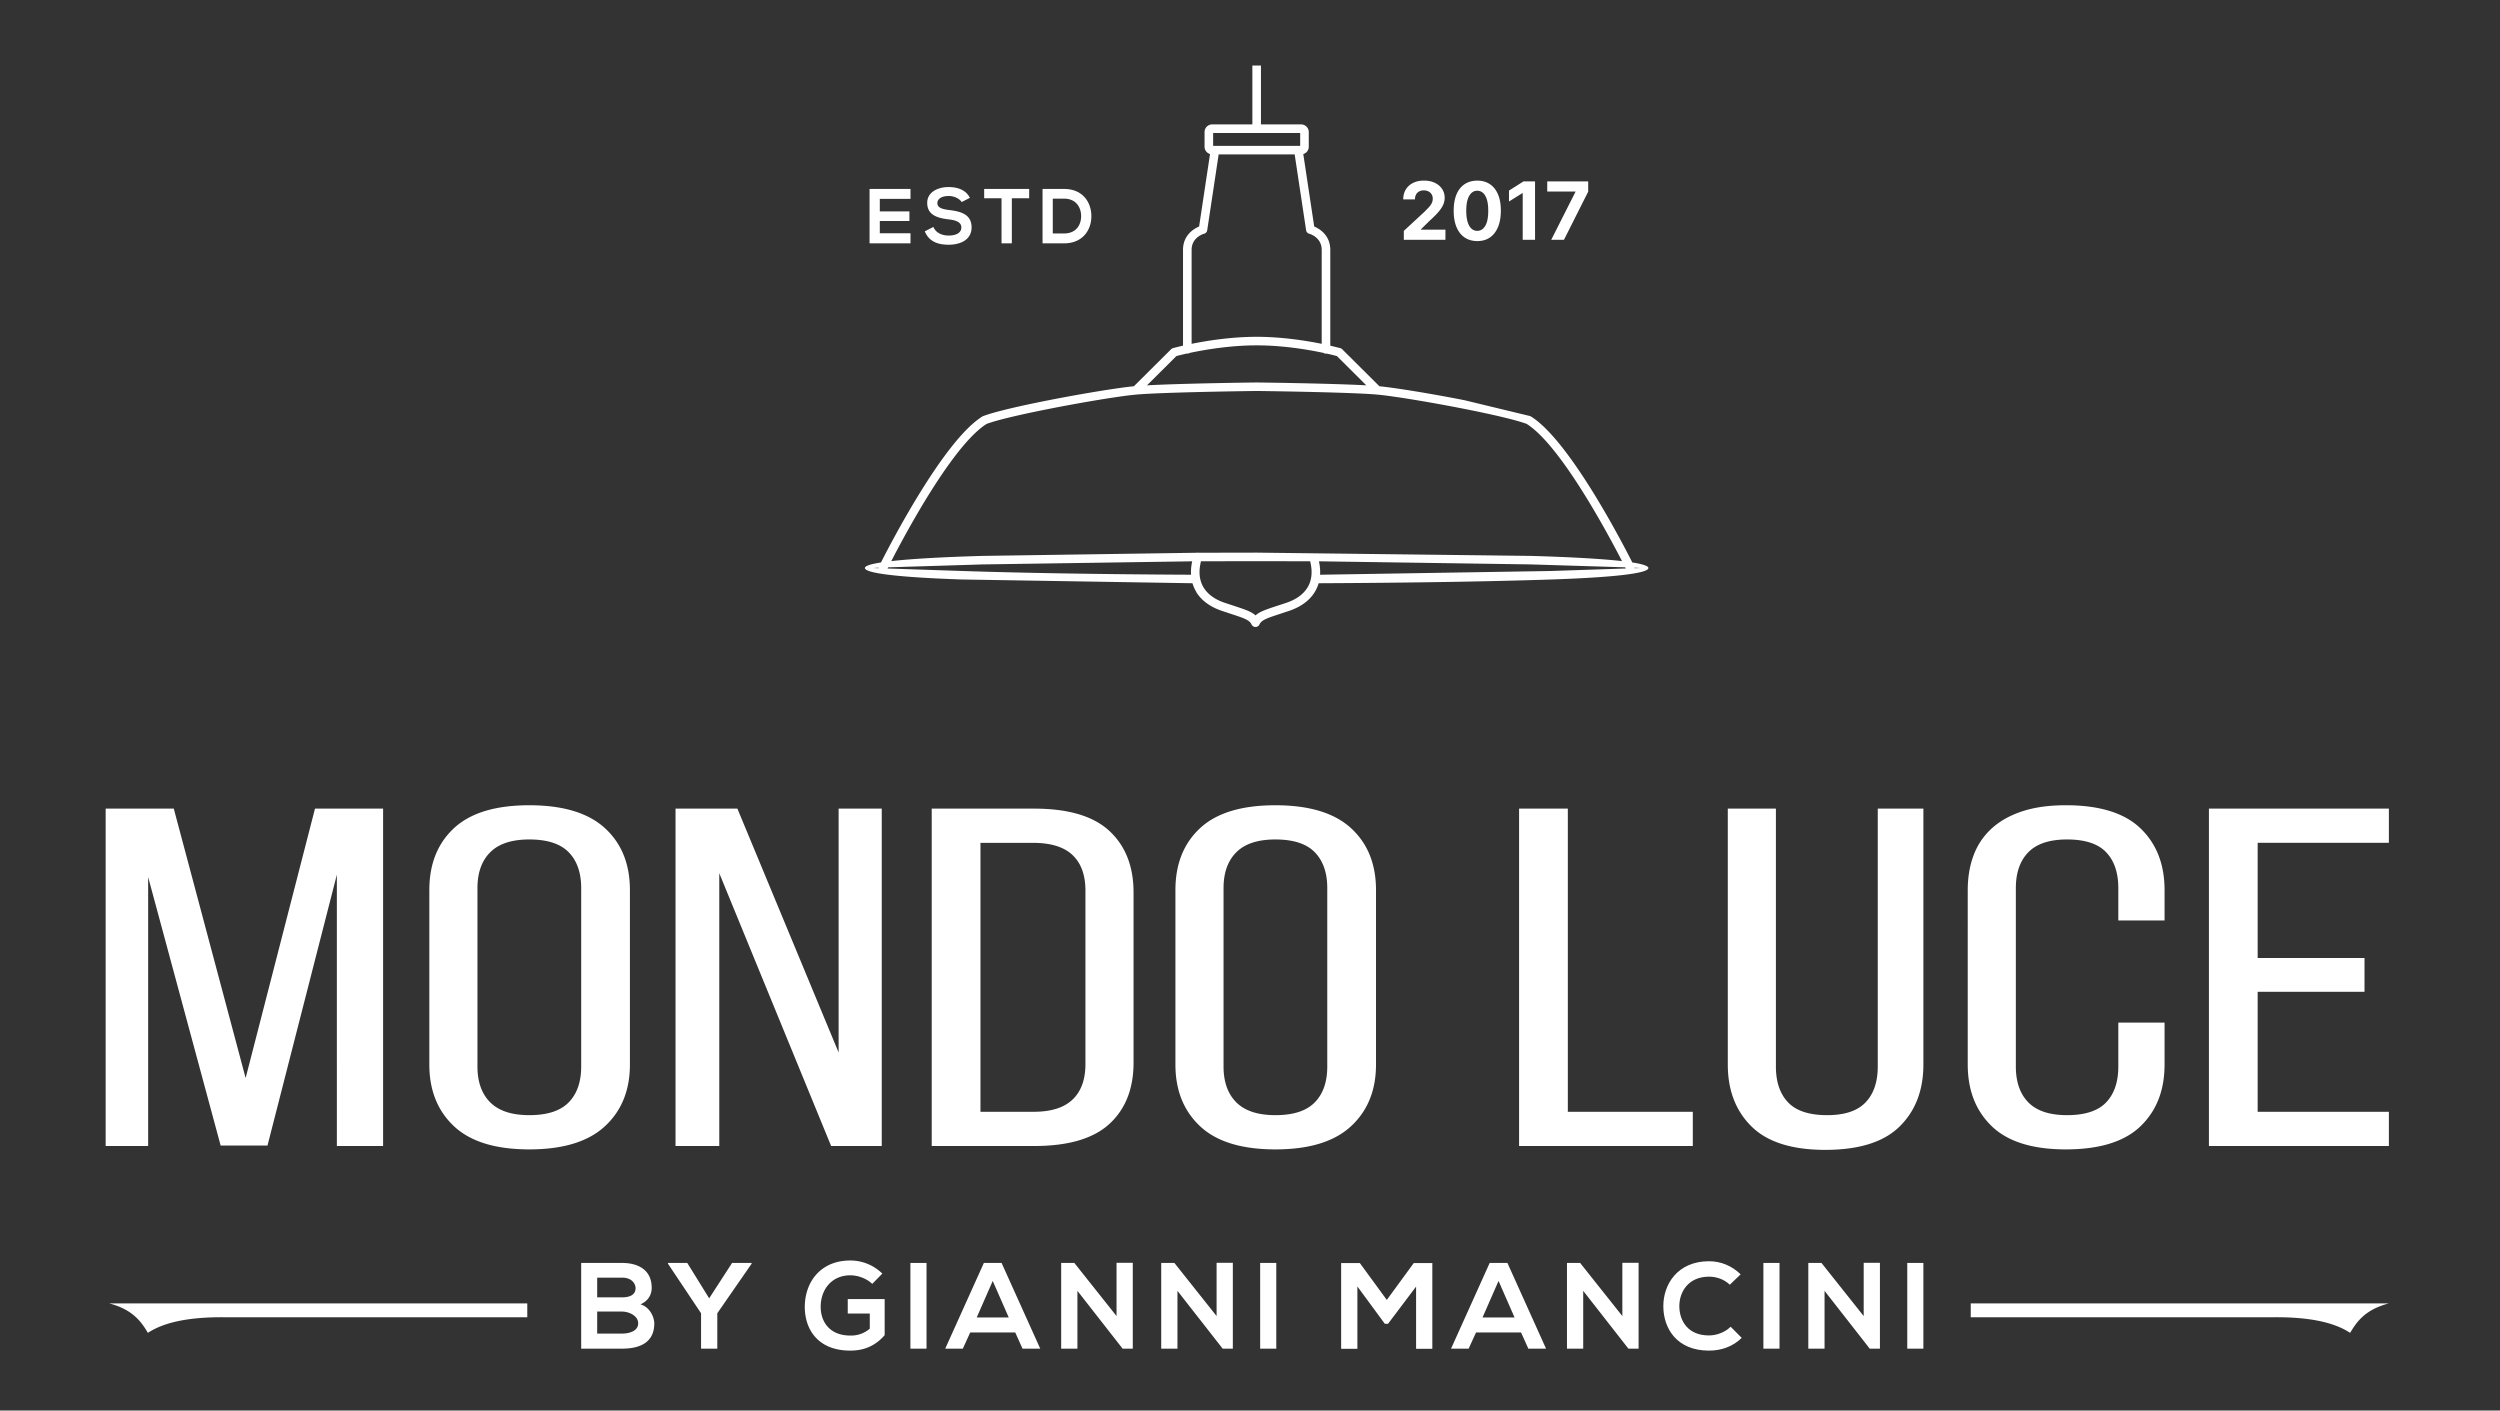 <svg xmlns="http://www.w3.org/2000/svg" width="218" height="123" fill="none" xmlns:v="https://vecta.io/nano"><rect width="100%" height="100%" fill="#333333" stroke="none"/><g clip-path="url(#C)"><mask id="A" maskUnits="userSpaceOnUse" x="0" y="0" width="218" height="123"><path d="M0 .91h218v122H0V.91z" fill="#fff"/></mask><g mask="url(#A)"><path fill-rule="evenodd" d="M109.206 10.849V5.715h.749v5.134h3.503a.67.67 0 0 1 .471.194.66.66 0 0 1 .195.469v1.285c0 .183-.075.349-.195.469a.67.67 0 0 1-.283.167l.953 6.319c.459.196 1.402.755 1.402 2.038v8.352l.843.208.004.001c.07.014.136.048.19.101l3.245 3.229c1.44.142 4.543.651 7.416 1.216l5.709 1.38c.03.009.059.022.087.039 3.324 2.056 7.934 10.934 8.843 12.731.913.143 1.402.305 1.402.484 0 .479-3.181.824-8.515 1.002-5.045.169-12.109.288-20.24.326a3.08 3.08 0 0 1-.339.767c-.45.736-1.209 1.296-2.238 1.642l-.725.241c-1.214.399-1.678.551-1.859.944l-.003.009-.004.007-.001.001-.004.007-.001.002-.003.007-.005.007-.001.002-.003.006-.002.002-.004.005-.001.003-.004.004-.002.003-.003.005-.002.003-.003.004-.003.003-.003.004-.003.003-.003.004-.003.004-.003.004-.003.003-.003.002-.003.004-.004.003-.003.004-.004.002-.002.003-.004.002-.004.003-.003.004-.003.003-.004.002-.004.003-.003.003-.003.002-.005.002-.003.002-.004.004-.003.002-.005.004-.003.001-.005.004-.002.001-.008.004-.006.004-.002.001-.007.004h-.001l-.007.004-.009.004-.008.003h-.001l-.007.004h-.002l-.007.003-.001.001-.007.002-.002.001-.006.001-.003.001-.006.002-.003.001-.006.001-.004.001-.005.001-.004.001h-.004l-.009.002-.004.001h-.005l-.008.002h-.005-.005l-.005.002h-.009l-.003.001h-.006-.004-.008l-.007.001h-.003l-.005-.001h-.01-.003-.005l-.004-.001h-.009l-.006-.002h-.003-.005l-.009-.002h-.004l-.005-.001-.008-.002h-.005l-.004-.001-.005-.001-.004-.001-.006-.001-.003-.001-.006-.002-.002-.001-.007-.001-.001-.001-.007-.002-.002-.001-.007-.003h-.001l-.008-.004h-.001l-.009-.003-.007-.004h-.001l-.007-.004h-.002l-.006-.004-.002-.001-.006-.004-.008-.004-.002-.001-.005-.004-.003-.001-.004-.004-.003-.002-.005-.004-.004-.002-.003-.002-.003-.002-.004-.003-.004-.003-.004-.002-.003-.003-.004-.004-.002-.003-.004-.002-.004-.003-.003-.002-.003-.004-.004-.003-.002-.004-.004-.002-.003-.003-.003-.004-.003-.004-.003-.004-.003-.003-.002-.004-.003-.003-.003-.004-.003-.003-.003-.005-.003-.003-.002-.004-.003-.003-.003-.005-.001-.002-.004-.006-.001-.002-.005-.007-.003-.007-.001-.002-.003-.007-.002-.001-.003-.007h0l-.004-.009c-.181-.393-.644-.545-1.859-.944l-.725-.241c-1.029-.346-1.787-.906-2.239-1.642a3.13 3.13 0 0 1-.338-.767l-20.111-.328c-5.298-.179-8.453-.524-8.453-1.001 0-.179.49-.341 1.402-.484.909-1.797 5.519-10.675 8.843-12.731.027-.018.057-.031.086-.039 1.004-.38 3.282-.902 5.71-1.38 2.873-.565 5.976-1.074 7.415-1.216l3.246-3.229c.054-.053.12-.087.19-.101l.003-.001c.09-.024.388-.104.843-.208v-8.352c0-1.283.945-1.842 1.403-2.038l.952-6.319c-.107-.031-.204-.09-.281-.167a.66.66 0 0 1-.196-.469v-1.285a.66.66 0 0 1 .196-.469c.119-.12.287-.194.47-.194h3.503zm.279 42.815c.359-.334.932-.523 1.964-.862l.722-.238c.857-.288 1.479-.741 1.837-1.324.351-.571.454-1.283.28-2.104h.001l-.001-.001-.027-.133-.006-.023-.007-.035-4.668-.009-4.859.009c-.011.063-.025.127-.039.193-.173.821-.071 1.533.279 2.104.359.584.982 1.037 1.838 1.324l.722.238c1.031.339 1.605.527 1.964.862zm-5.526-4.717l-18.259.27-8.256.254-.05.102 6.502.217c4.984.168 11.945.287 19.963.327-.021-.357.009-.735.092-1.13l.008-.039zm.363-.746a.38.38 0 0 1 .157-.006l.022.004 5.079-.01 23.9.285c3.45.099 6.184.253 7.96.454-1.268-2.46-5.371-10.114-8.315-11.964-.962-.361-3.186-.867-5.57-1.336-2.937-.578-6.094-1.095-7.445-1.218-.022 0-.043-.002-.063-.006-2.445-.211-10.2-.308-10.464-.311h-.006c-.264.003-8.018.1-10.463.311-.021.004-.042.006-.064.006-1.351.123-4.508.64-7.444 1.218-2.384.469-4.609.975-5.571 1.336-2.943 1.85-7.048 9.504-8.315 11.964 1.775-.2 4.51-.355 7.96-.454l18.642-.274zm10.79 1.916l20.09-.325 6.565-.22-.051-.102-8.256-.254-18.45-.27.009.04h.001c.083.396.113.774.092 1.131zm-2.218-36.656h-6.627l-.998 6.618c-.024.158-.145.278-.293.309-.136.041-1.068.362-1.068 1.403v8.191c1.381-.279 3.484-.612 5.672-.612s4.292.332 5.672.612v-8.191c0-1.04-.931-1.362-1.067-1.403-.149-.031-.269-.151-.293-.309l-.998-6.618zm-7.109-.744h7.59v-1.122h-7.59v1.122zm-3.202 18.331l-2.565 2.553c3.085-.169 9.272-.246 9.548-.249l.003-.001h.023l.003.001c.276.003 6.463.08 9.547.249l-2.565-2.553c-.146-.039-.454-.117-.885-.214-.021.004-.043.006-.065.006-.079 0-.152-.024-.213-.066-1.322-.282-3.526-.659-5.834-.659-2.315 0-4.525.38-5.846.661-.058.037-.126.058-.2.058-.017 0-.034 0-.05-.003a23.35 23.35 0 0 0-.901.217zm39.953 18.5l.456-.015c0-.006-.156-.016-.456-.028.001.014.001.028 0 .043zm-65.911-.043c-.3.012-.456.022-.456.028l.455.015a.39.39 0 0 1 .001-.043z" fill="#fff"/><path d="M23.327 99.89H19.24l-6.321-23.41v23.452H9.214v-29.42h5.939l6.266 23.494 6.048-23.494h5.939v29.42h-4.032V76.269l-6.048 23.62zm18.307-6.893c0 1.345.372 2.389 1.117 3.131s1.88 1.114 3.406 1.114c1.561 0 2.706-.371 3.433-1.114s1.09-1.786 1.09-3.131V77.446c0-1.345-.364-2.388-1.09-3.131s-1.871-1.114-3.433-1.114c-1.526 0-2.661.372-3.406 1.114s-1.117 1.786-1.117 3.131v15.551zm-4.196-15.382c0-2.27.717-4.069 2.152-5.401s3.624-1.996 6.566-1.996 5.14.666 6.593 1.996 2.18 3.131 2.18 5.401v15.214c0 2.242-.727 4.035-2.18 5.38s-3.651 2.018-6.593 2.018-5.131-.673-6.566-2.018-2.152-3.138-2.152-5.38V77.614zm25.283 22.317h-3.814v-29.42h5.394l8.827 21.266V70.512h3.76v29.42h-4.413l-9.754-23.788v23.788zm27.407-2.984c1.526 0 2.66-.357 3.406-1.072s1.117-1.744 1.117-3.089v-15.13c0-1.345-.373-2.375-1.117-3.089s-1.899-1.072-3.46-1.072h-4.577v23.452h4.632zm.054-26.436c2.978 0 5.167.651 6.566 1.954s2.098 3.089 2.098 5.359v14.836c0 2.269-.7 4.049-2.098 5.337s-3.588 1.933-6.566 1.933h-8.936v-29.42h8.936zm16.511 22.485c0 1.345.372 2.389 1.117 3.131s1.879 1.114 3.405 1.114c1.562 0 2.706-.371 3.433-1.114s1.09-1.786 1.09-3.131V77.446c0-1.345-.364-2.388-1.09-3.131s-1.871-1.114-3.433-1.114c-1.526 0-2.661.372-3.405 1.114s-1.117 1.786-1.117 3.131v15.551zm-4.196-15.382c0-2.27.717-4.069 2.152-5.401s3.624-1.996 6.566-1.996 5.14.666 6.593 1.996 2.18 3.131 2.18 5.401v15.214c0 2.242-.727 4.035-2.18 5.38s-3.65 2.018-6.593 2.018-5.131-.673-6.566-2.018-2.152-3.138-2.152-5.38V77.614zm29.968 22.317v-29.42h4.25v26.436h10.898v2.984h-15.148zm22.394-6.935c0 1.345.354 2.389 1.063 3.131s1.843 1.114 3.405 1.114c1.526 0 2.643-.371 3.351-1.114s1.063-1.786 1.063-3.131V70.511h3.978v22.317c0 2.242-.691 4.042-2.071 5.401s-3.542 2.039-6.484 2.039c-2.907 0-5.05-.679-6.43-2.039s-2.07-3.159-2.07-5.401V70.511h4.195v22.485zm25.282-22.78c2.943 0 5.113.672 6.512 2.017s2.097 3.138 2.097 5.38v2.648h-4.032v-2.816c0-1.345-.354-2.388-1.062-3.131s-1.844-1.114-3.406-1.114c-1.525 0-2.652.372-3.378 1.114s-1.09 1.786-1.09 3.131v15.551c0 1.345.363 2.389 1.09 3.131s1.853 1.114 3.378 1.114c1.562 0 2.698-.371 3.406-1.114s1.062-1.786 1.062-3.131v-3.825h4.032v3.657c0 2.242-.699 4.035-2.097 5.38s-3.569 2.018-6.512 2.018c-2.906 0-5.058-.673-6.456-2.018s-2.098-3.138-2.098-5.38V77.614c0-1.12.172-2.136.517-3.047a5.96 5.96 0 0 1 1.581-2.333c.709-.645 1.598-1.141 2.669-1.492s2.334-.525 3.787-.525zm26.045 13.323v2.942h-9.317v10.465h11.442v2.984h-15.692v-29.42h15.692v2.984h-11.442V83.54h9.317z" fill="#fff"/></g><path d="M122.413 20.91v-.776l1.812-1.678.388-.403a1.54 1.54 0 0 0 .241-.351.88.88 0 0 0 .082-.375c0-.149-.034-.278-.102-.385a.67.67 0 0 0-.279-.251.87.87 0 0 0-.4-.09.84.84 0 0 0-.407.094.65.65 0 0 0-.269.271c-.063.118-.094.258-.094.42h-1.022c0-.333.075-.622.226-.868a1.51 1.51 0 0 1 .634-.569c.272-.134.585-.201.94-.201.364 0 .682.065.952.194s.483.305.634.532.226.487.226.781c0 .192-.038.382-.115.569s-.208.395-.4.624-.463.5-.813.818l-.743.728v.035h2.138v.88h-3.629zm6.405.112c-.428-.002-.796-.107-1.104-.316s-.543-.511-.708-.907-.245-.872-.244-1.429.082-1.028.246-1.419.402-.689.709-.892.675-.308 1.101-.308.792.103 1.099.308.545.504.711.895.247.862.246 1.417-.083 1.036-.249 1.432-.399.698-.706.907-.674.313-1.101.313zm0-.892c.292 0 .524-.147.698-.44s.261-.733.259-1.32c0-.386-.04-.708-.119-.965s-.189-.45-.333-.579-.311-.194-.505-.194c-.29 0-.522.145-.696.435s-.262.724-.264 1.303c0 .391.039.717.117.979s.192.456.336.587.313.194.507.194zm5.038-4.31v5.091h-1.076v-4.069h-.03l-1.166.731v-.954l1.26-.798h1.012zm1.411 5.091l2.111-4.176v-.035h-2.459v-.88h3.572v.892l-2.113 4.199h-1.111z" fill="#fff"/><mask id="B" maskUnits="userSpaceOnUse" x="0" y="0" width="218" height="123"><path d="M0 .91h218v122H0V.91z" fill="#fff"/></mask><g mask="url(#B)"><path d="M79.396 21.22h-3.57v-4.744h3.57v.868h-2.677v1.091h2.582v.834h-2.582v1.071h2.677v.881zm4.462-3.599c-.163-.271-.613-.529-1.131-.529-.668 0-.988.278-.988.63 0 .413.49.529 1.063.596.995.122 1.921.38 1.921 1.511 0 1.057-.94 1.511-2.003 1.511-.974 0-1.723-.298-2.078-1.166l.749-.386c.211.522.763.752 1.342.752.566 0 1.097-.197 1.097-.712 0-.447-.47-.63-1.104-.698-.974-.115-1.873-.373-1.873-1.437 0-.976.967-1.376 1.846-1.383.742 0 1.512.21 1.873.942l-.715.366zm3.475-.332H85.82v-.813h3.924v.813h-1.512v3.931h-.899v-3.931zm4.469 3.07h.981c1.083 0 1.512-.786 1.492-1.559-.02-.739-.456-1.478-1.492-1.478h-.981v3.036zm3.365-1.552c.02 1.2-.715 2.413-2.384 2.413H90.91v-4.744h1.873c1.635 0 2.364 1.159 2.384 2.331zm76.682 96.056h26.55c2.736-.009 5.012.363 6.533 1.361.552-.924 1.278-2.022 3.379-2.569h-36.462v1.208zm-125.871-1.208H9.516c2.101.547 2.828 1.645 3.38 2.569 1.521-.998 3.797-1.37 6.533-1.361h26.55v-1.208zm6.097 2.634h2.168c.58 0 1.406-.192 1.406-.896 0-.673-.826-1.025-1.406-1.025h-2.168v1.921zm0-3.16h2.168c.891 0 1.18-.374 1.18-.801 0-.341-.279-.918-1.18-.918h-2.168v1.719zm4.754-.833c0 .577-.279 1.132-.977 1.442.88.267 1.202 1.195 1.202 1.665 0 1.666-1.255 2.2-2.812 2.2h-3.563v-7.474h3.563c1.481 0 2.586.662 2.586 2.167zm5.012.918l1.996-3.085h1.706v.064l-2.994 4.324v3.086h-1.416v-3.086l-2.887-4.324v-.064h1.685l1.91 3.085zm14.219-1.259c-.504-.481-1.256-.748-1.91-.748-1.61 0-2.586 1.217-2.586 2.755 0 1.228.719 2.498 2.586 2.498a2.5 2.5 0 0 0 1.695-.598v-1.324h-1.921v-1.259h3.219v3.149c-.741.844-1.674 1.345-2.994 1.345-2.822 0-3.971-1.847-3.971-3.811 0-2.103 1.32-4.047 3.971-4.047a3.98 3.98 0 0 1 2.79 1.143l-.88.897z" fill="#fff"/><use href="#D" fill="#fff"/><path d="M86.566 111.698l-1.395 3.182h2.79l-1.395-3.182zm1.964 4.495h-3.928l-.644 1.41h-1.535l3.37-7.474h1.545l3.37 7.474h-1.545l-.633-1.41zm8.832-6.075h1.417v7.485h-.88v.01l-3.949-5.05v5.04h-1.417v-7.474h1.148l3.681 4.634v-4.645z" fill="#fff"/><use href="#E" fill="#fff"/><path d="M109.886 110.129h1.406v7.474h-1.406v-7.474zm13.597 2.061l-2.447 3.245h-.279l-2.393-3.256v5.434h-1.416v-7.473h1.631l2.35 3.213 2.35-3.213h1.62v7.473h-1.416v-5.423zm7.19-.492l-1.395 3.182h2.79l-1.395-3.182zm1.964 4.495h-3.928l-.644 1.41h-1.534l3.369-7.474h1.546l3.369 7.474h-1.545l-.633-1.41zm8.832-6.075h1.416v7.485h-.879v.01l-3.95-5.05v5.04h-1.416v-7.474h1.148l3.681 4.634v-4.645zm10.41 6.545c-.773.758-1.771 1.11-2.855 1.11-2.79 0-3.971-1.911-3.981-3.854-.011-1.954 1.266-3.939 3.981-3.939 1.02 0 1.985.384 2.758 1.142l-.944.907c-.494-.48-1.159-.704-1.814-.704-1.813 0-2.597 1.345-2.586 2.594.011 1.239.729 2.531 2.586 2.531.655 0 1.395-.267 1.889-.758l.966.971zm1.889-6.534h1.405v7.474h-1.405v-7.474zm8.746-.011h1.416v7.485h-.88v.01l-3.949-5.05v5.04h-1.416v-7.474h1.148l3.681 4.634v-4.645zm3.799.011h1.406v7.474h-1.406v-7.474z" fill="#fff"/></g></g><defs><clipPath id="C"><path fill="#fff" transform="translate(0 .91)" d="M0 0h218v122H0z"/></clipPath><path id="D" d="M79.387 110.129h1.406v7.474h-1.406v-7.474z"/><path id="E" d="M106.087 110.118h1.416v7.485h-.879v.01l-3.95-5.05v5.04h-1.416v-7.474h1.148l3.681 4.634v-4.645z"/></defs></svg>